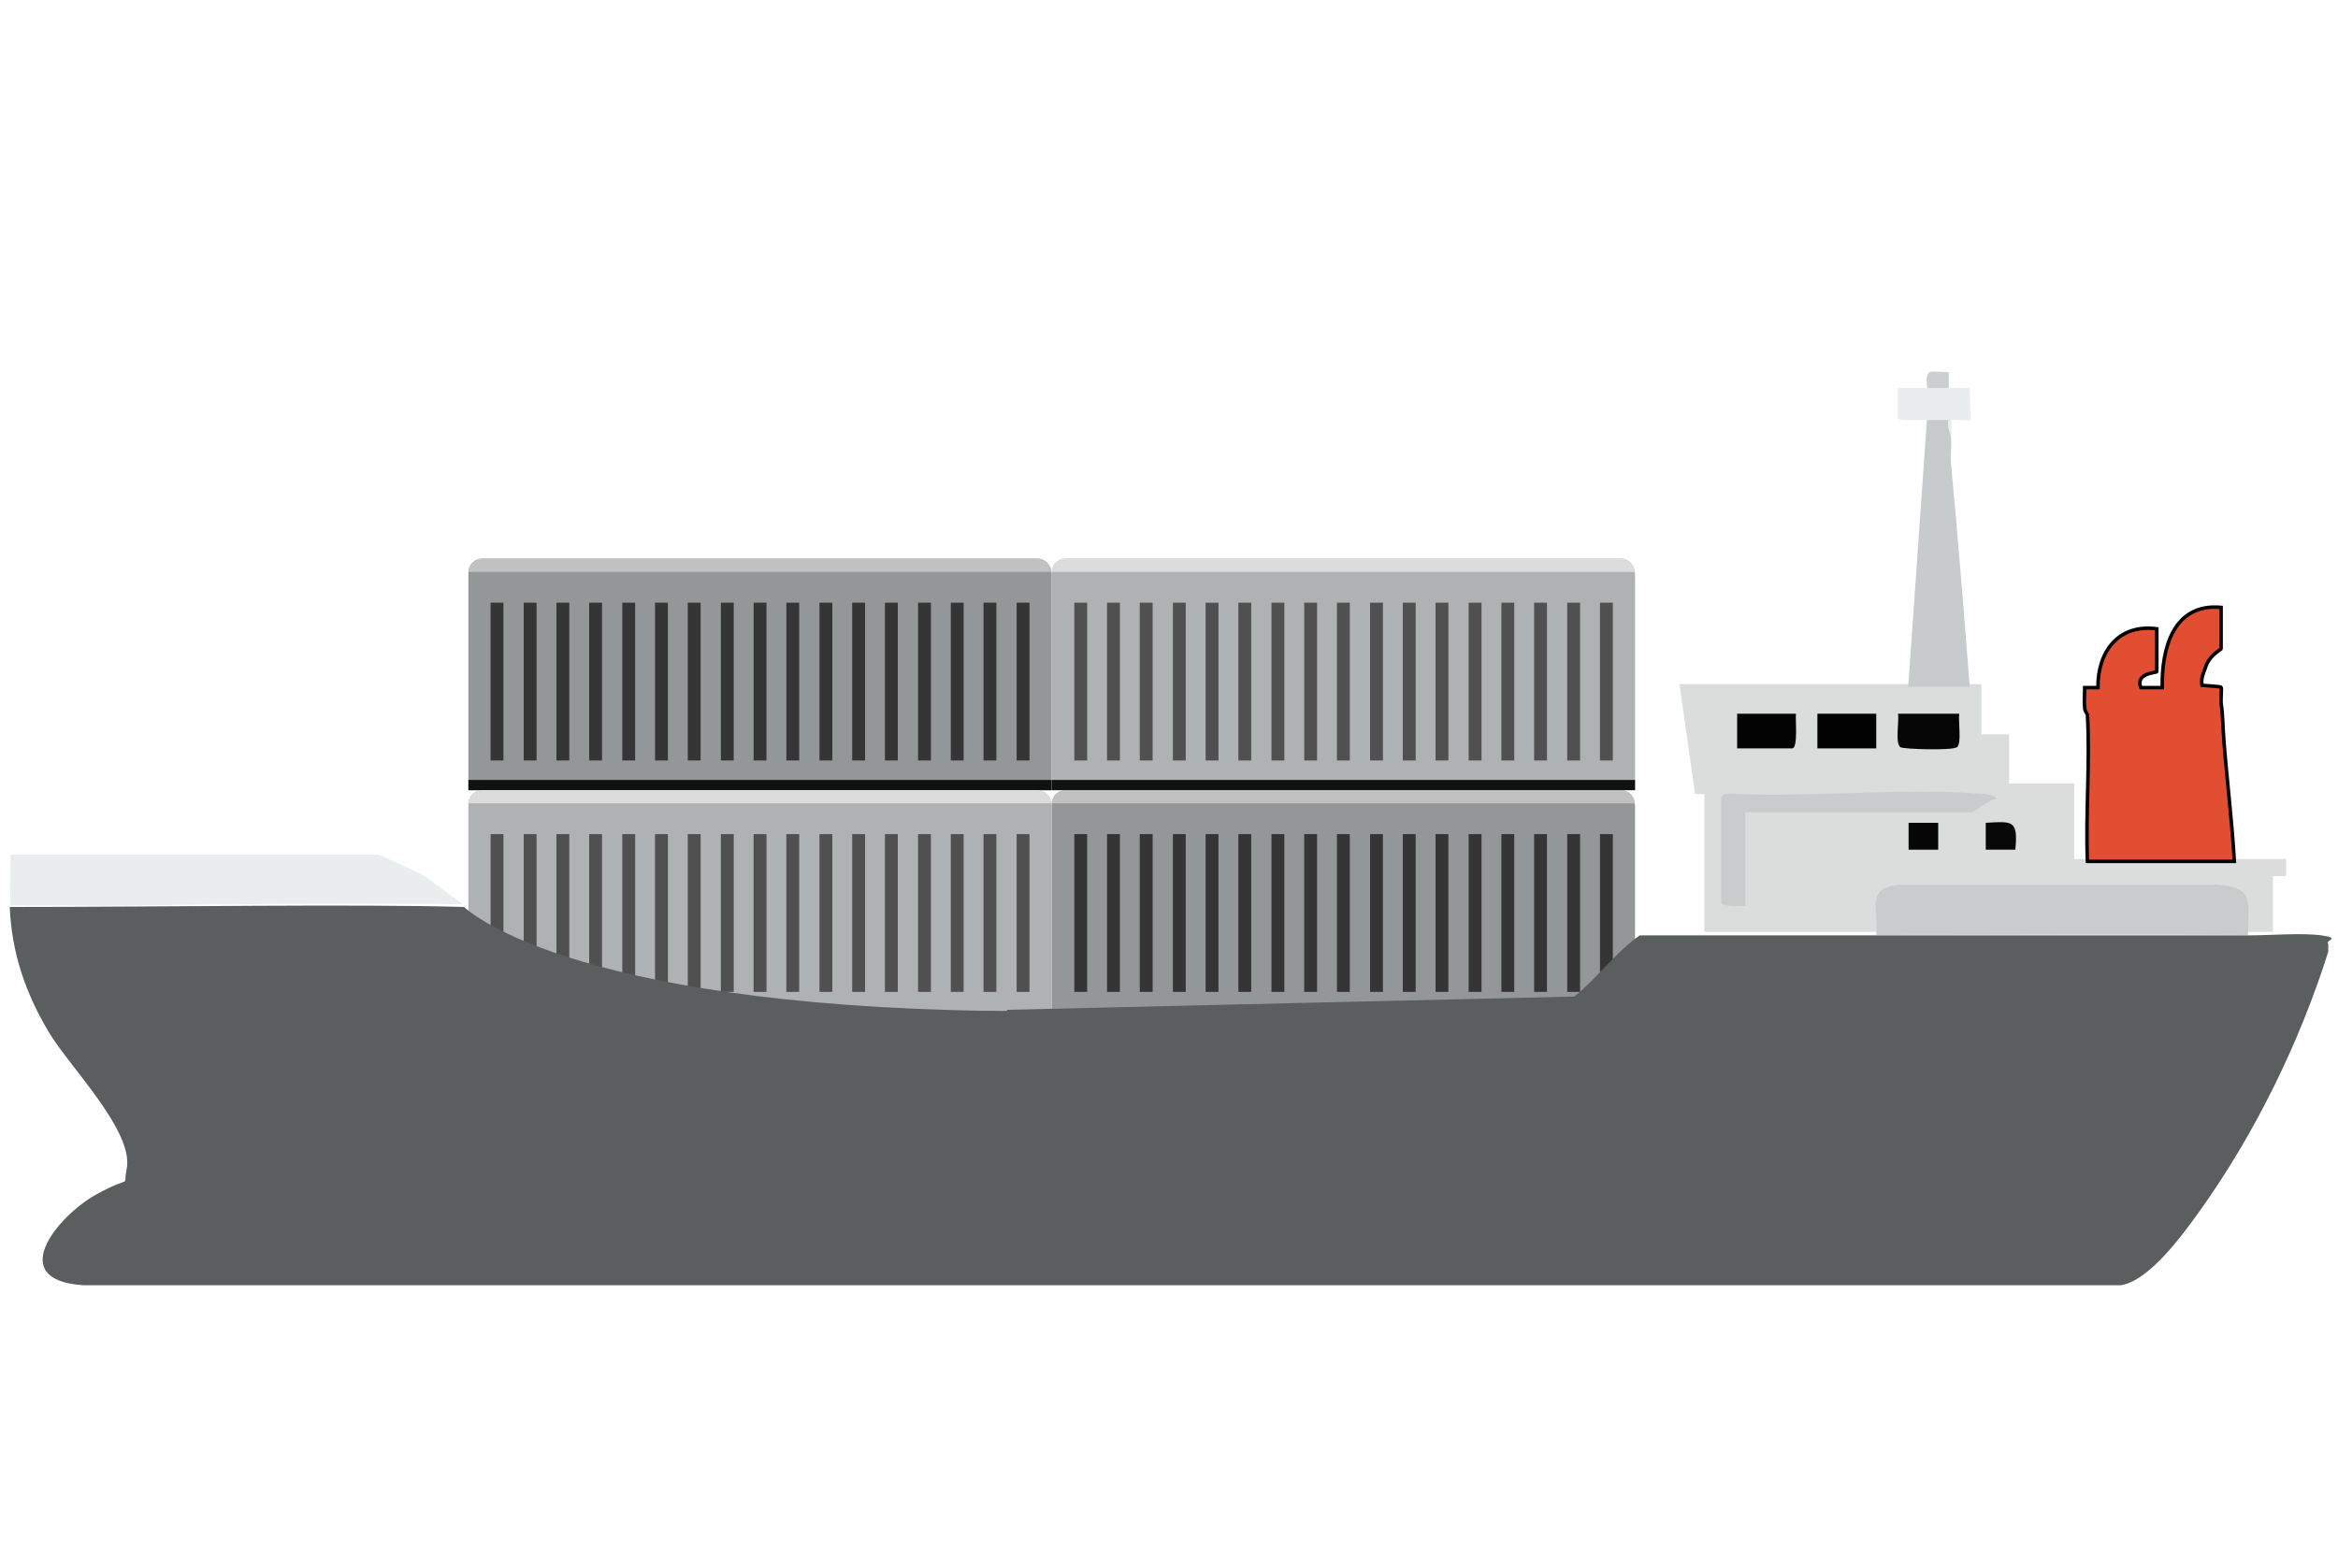 <?xml version="1.0" encoding="UTF-8"?>
<svg id="_レイヤー_1" data-name="レイヤー_1" xmlns="http://www.w3.org/2000/svg" version="1.1" viewBox="0 0 600 402.4">
  <!-- Generator: Adobe Illustrator 29.7.1, SVG Export Plug-In . SVG Version: 2.1.1 Build 8)  -->
  <defs>
    <style>
      .st0 {
        fill: #afb2b2;
      }

      .st1 {
        fill: #505050;
      }

      .st2 {
        fill: #dbdddd;
      }

      .st3 {
        fill: #cccfcf;
      }

      .st4 {
        fill: #020202;
      }

      .st5 {
        fill: #030303;
      }

      .st6 {
        fill: #060606;
      }

      .st7 {
        fill: #949797;
      }

      .st8 {
        fill: #c8cccc;
      }

      .st9 {
        fill: #e14e32;
        stroke: #000;
        stroke-miterlimit: 10;
        stroke-width: .9px;
      }

      .st10 {
        fill: #c7cbcb;
      }

      .st11 {
        fill: #8c9090;
      }

      .st12 {
        fill: #101111;
      }

      .st13 {
        fill: #c1c1c1;
      }

      .st14 {
        fill: #353535;
      }

      .st15 {
        fill: #dcdcdc;
      }

      .st16 {
        fill: #eaeded;
      }

      .st17 {
        fill: #737777;
      }

      .st18 {
        fill: #5b5e5e;
      }

      .st19 {
        fill: #c9cccc;
      }

      .st20 {
        fill: #080808;
      }

      .st21 {
        fill: #050505;
      }

      .st22 {
        fill: #757979;
      }
    </style>
  </defs>
  <g>
    <g>
      <path class="st7" d="M269.9,147.1v55.8H120.2v-55.8c0,0,0-.2,0-.3.1-1.9,1.7-3.4,3.6-3.4h142.4c1.9,0,3.5,1.5,3.6,3.4,0,0,0,.2,0,.3Z"/>
      <path class="st13" d="M269.9,146.8H120.2c.1-1.9,1.7-3.4,3.6-3.4h142.4c1.9,0,3.5,1.5,3.6,3.4Z"/>
    </g>
    <g>
      <rect class="st14" x="125.9" y="154.7" width="3.3" height="40.5"/>
      <rect class="st14" x="134.4" y="154.7" width="3.3" height="40.5"/>
      <rect class="st14" x="142.8" y="154.7" width="3.3" height="40.5"/>
      <rect class="st14" x="151.2" y="154.7" width="3.3" height="40.5"/>
      <rect class="st14" x="159.7" y="154.7" width="3.3" height="40.5"/>
      <rect class="st14" x="168.1" y="154.7" width="3.3" height="40.5"/>
      <rect class="st14" x="176.5" y="154.7" width="3.3" height="40.5"/>
      <rect class="st14" x="185" y="154.7" width="3.3" height="40.5"/>
      <rect class="st14" x="193.4" y="154.7" width="3.3" height="40.5"/>
      <rect class="st14" x="201.8" y="154.7" width="3.3" height="40.5"/>
      <rect class="st14" x="210.3" y="154.7" width="3.3" height="40.5"/>
      <rect class="st14" x="218.7" y="154.7" width="3.3" height="40.5"/>
      <rect class="st14" x="227.1" y="154.7" width="3.3" height="40.5"/>
      <rect class="st14" x="235.6" y="154.7" width="3.3" height="40.5"/>
      <rect class="st14" x="244" y="154.7" width="3.3" height="40.5"/>
      <rect class="st14" x="252.4" y="154.7" width="3.3" height="40.5"/>
      <rect class="st14" x="260.9" y="154.7" width="3.3" height="40.5"/>
    </g>
    <polygon class="st12" points="120.2 200.2 269.9 200.2 269.9 202.8 120.2 202.8 120.2 200.2"/>
  </g>
  <g>
    <g>
      <path class="st7" d="M419.6,206.5v55.8h-149.7v-55.8c0,0,0-.2,0-.3.1-1.9,1.7-3.4,3.6-3.4h142.4c1.9,0,3.5,1.5,3.6,3.4,0,0,0,.2,0,.3Z"/>
      <path class="st13" d="M419.6,206.2h-149.7c.1-1.9,1.7-3.4,3.6-3.4h142.4c1.9,0,3.5,1.5,3.6,3.4Z"/>
    </g>
    <g>
      <rect class="st14" x="275.7" y="214.1" width="3.3" height="40.5"/>
      <rect class="st14" x="284.1" y="214.1" width="3.3" height="40.5"/>
      <rect class="st14" x="292.5" y="214.1" width="3.3" height="40.5"/>
      <rect class="st14" x="301" y="214.1" width="3.3" height="40.5"/>
      <rect class="st14" x="309.4" y="214.1" width="3.3" height="40.5"/>
      <rect class="st14" x="317.8" y="214.1" width="3.3" height="40.5"/>
      <rect class="st14" x="326.3" y="214.1" width="3.3" height="40.5"/>
      <rect class="st14" x="334.7" y="214.1" width="3.3" height="40.5"/>
      <rect class="st14" x="343.1" y="214.1" width="3.3" height="40.5"/>
      <rect class="st14" x="351.6" y="214.1" width="3.3" height="40.5"/>
      <rect class="st14" x="360" y="214.1" width="3.3" height="40.5"/>
      <rect class="st14" x="368.4" y="214.1" width="3.3" height="40.5"/>
      <rect class="st14" x="376.9" y="214.1" width="3.3" height="40.5"/>
      <rect class="st14" x="385.3" y="214.1" width="3.3" height="40.5"/>
      <rect class="st14" x="393.7" y="214.1" width="3.3" height="40.5"/>
      <rect class="st14" x="402.2" y="214.1" width="3.3" height="40.5"/>
      <rect class="st14" x="410.6" y="214.1" width="3.3" height="40.5"/>
    </g>
    <polygon class="st12" points="269.9 259.6 419.6 259.6 419.6 262.2 269.9 262.2 269.9 259.6"/>
  </g>
  <g>
    <g>
      <path class="st0" d="M419.6,147.1v55.8h-149.7v-55.8c0,0,0-.2,0-.3.1-1.9,1.7-3.4,3.6-3.4h142.4c1.9,0,3.5,1.5,3.6,3.4,0,0,0,.2,0,.3Z"/>
      <path class="st15" d="M419.6,146.8h-149.7c.1-1.9,1.7-3.4,3.6-3.4h142.4c1.9,0,3.5,1.5,3.6,3.4Z"/>
    </g>
    <g>
      <rect class="st1" x="275.7" y="154.7" width="3.3" height="40.5"/>
      <rect class="st1" x="284.1" y="154.7" width="3.3" height="40.5"/>
      <rect class="st1" x="292.5" y="154.7" width="3.3" height="40.5"/>
      <rect class="st1" x="301" y="154.7" width="3.3" height="40.5"/>
      <rect class="st1" x="309.4" y="154.7" width="3.3" height="40.5"/>
      <rect class="st1" x="317.8" y="154.7" width="3.3" height="40.5"/>
      <rect class="st1" x="326.3" y="154.7" width="3.3" height="40.5"/>
      <rect class="st1" x="334.7" y="154.7" width="3.3" height="40.5"/>
      <rect class="st1" x="343.1" y="154.7" width="3.3" height="40.5"/>
      <rect class="st1" x="351.6" y="154.7" width="3.3" height="40.5"/>
      <rect class="st1" x="360" y="154.7" width="3.3" height="40.5"/>
      <rect class="st1" x="368.4" y="154.7" width="3.3" height="40.5"/>
      <rect class="st1" x="376.9" y="154.7" width="3.3" height="40.5"/>
      <rect class="st1" x="385.3" y="154.7" width="3.3" height="40.5"/>
      <rect class="st1" x="393.7" y="154.7" width="3.3" height="40.5"/>
      <rect class="st1" x="402.2" y="154.7" width="3.3" height="40.5"/>
      <rect class="st1" x="410.6" y="154.7" width="3.3" height="40.5"/>
    </g>
    <polygon class="st12" points="269.9 200.2 419.6 200.2 419.6 202.8 269.9 202.8 269.9 200.2"/>
  </g>
  <g>
    <g>
      <path class="st0" d="M269.9,206.5v55.8H120.2v-55.8c0,0,0-.2,0-.3.1-1.9,1.7-3.4,3.6-3.4h142.4c1.9,0,3.5,1.5,3.6,3.4,0,0,0,.2,0,.3Z"/>
      <path class="st15" d="M269.9,206.2H120.2c.1-1.9,1.7-3.4,3.6-3.4h142.4c1.9,0,3.5,1.5,3.6,3.4Z"/>
    </g>
    <g>
      <rect class="st1" x="125.9" y="214.1" width="3.3" height="40.5"/>
      <rect class="st1" x="134.4" y="214.1" width="3.3" height="40.5"/>
      <rect class="st1" x="142.8" y="214.1" width="3.3" height="40.5"/>
      <rect class="st1" x="151.2" y="214.1" width="3.3" height="40.5"/>
      <rect class="st1" x="159.7" y="214.1" width="3.3" height="40.5"/>
      <rect class="st1" x="168.1" y="214.1" width="3.3" height="40.5"/>
      <rect class="st1" x="176.5" y="214.1" width="3.3" height="40.5"/>
      <rect class="st1" x="185" y="214.1" width="3.3" height="40.5"/>
      <rect class="st1" x="193.4" y="214.1" width="3.3" height="40.5"/>
      <rect class="st1" x="201.8" y="214.1" width="3.3" height="40.5"/>
      <rect class="st1" x="210.3" y="214.1" width="3.3" height="40.5"/>
      <rect class="st1" x="218.7" y="214.1" width="3.3" height="40.5"/>
      <rect class="st1" x="227.1" y="214.1" width="3.3" height="40.5"/>
      <rect class="st1" x="235.6" y="214.1" width="3.3" height="40.5"/>
      <rect class="st1" x="244" y="214.1" width="3.3" height="40.5"/>
      <rect class="st1" x="252.4" y="214.1" width="3.3" height="40.5"/>
      <rect class="st1" x="260.9" y="214.1" width="3.3" height="40.5"/>
    </g>
    <polygon class="st12" points="120.2 259.6 269.9 259.6 269.9 262.2 120.2 262.2 120.2 259.6"/>
  </g>
  <polygon class="st2" points="437.4 239.2 437.4 203.8 435 203.8 431 175.6 508.5 175.6 508.5 188.5 515.6 188.5 515.6 201.1 532.3 201.1 532.3 220.5 586.7 220.5 586.7 224.9 583.3 224.9 583.3 239.2 437.4 239.2"/>
  <path class="st16" d="M118.8,232.1c-28.2-.3-56.2-.1-83.9.3-10.7.2-21.5-.1-32.2,0-.2-4.3.1-8.7,0-13h94.3c.7,0,10.6,4.7,12,5.5l9.8,7.2Z"/>
  <path class="st8" d="M568.4,227c10.3.8,8.6,3.9,8.5,13-31.8-.2-63.6,0-95.4,0,.7-6.9-2.9-12,5.9-12.9h80.9Z"/>
  <path class="st10" d="M494.6,107.8c1.9-2.2,7-2.2,5.7,1l.4,3.8c.2,2.1-.2,4.4,0,6.5,1.8,19.1,3.3,38.1,4.8,57.2h-15.8l4.8-68.5Z"/>
  <path class="st11" d="M258.5,259.2"/>
  <path class="st19" d="M441.7,204.7c.2-.5,1.1-1.1,1.7-1,21,1.1,43.6-1.5,64.5,0,.9,0,4.2.3,4.5,1.4-1.8-.2-5.5,3.4-6.5,3.4h-58v24c-1.1,0-6.2.4-6.2-1v-26.7Z"/>
  <path class="st9" d="M570.7,189.7c-.3-3.4-.2-5.9-.7-9.2-.1-.9.2-3.9,0-4.1-.2-.2-3-.3-4.9-.5-.3-1.8.3-2.9.8-4.3,1-3.5,4.1-4.8,4.1-5.1v-10.6c-12.3-1.1-15.3,10.6-15.1,20.6-1.8,0-3.7,0-5.5,0-1.5-3.8,4.1-3.8,4.1-4.1v-11c-9.8-1.3-15.2,5.8-15.1,15.1-1.1,0-2.3,0-3.4,0,0,1.7-.2,3.5,0,5.2,0,.9.7,1.6.7,1.7.7,12.3-.5,25.3,0,37.7h37.7c-.6-10.4-1.9-20.8-2.7-31.2Z"/>
  <path class="st16" d="M494.6,99.6c1.9-1.7,3.6-1.8,5.5,0,1.8,0,3.7,0,5.5,0-.2,1.3.3,7.9,0,8.2s-3.9-.2-4.8,0v4.8c0-.9-1.4-3.1-.7-4.8-1.8,0-3.7,0-5.5,0s-7.4.3-7.6-.4v-7.8c2.5,0,5.1,0,7.6,0Z"/>
  <path class="st21" d="M502.8,183.2c-.3,1.9.7,7.7-.6,8.6s-13.7.5-14.5,0c-1.4-.9-.3-6.7-.6-8.6h15.8Z"/>
  <rect class="st4" x="466.4" y="183.2" width="15.1" height="8.9"/>
  <path class="st5" d="M460.9,183.2c-.2,1.5.6,8.9-1,8.9h-14.1v-8.9h15.1Z"/>
  <rect class="st6" x="489.8" y="211.2" width="7.6" height="6.9"/>
  <path class="st20" d="M517.2,218.1h-7.6s0-6.9,0-6.9c7-.4,8.3-.7,7.6,6.9Z"/>
  <path class="st3" d="M494.6,99.6c-.7-5.6.9-4,5.5-4.1v4.1c-1.8,0-3.7,0-5.5,0Z"/>
  <path class="st22" d="M586.5,244.8c.7,2.9-10,33.8-13,31.5-2.4-10-13.1-15.8-21.3-20.9l-22-10.6h56.3Z"/>
  <path class="st22" d="M36.5,276.3c-7.9-1.6-19.3-18.1-21.9-25.4-.6-1.6-3.6-11,0-10.3,10.2,12.8,25.3,20.4,39.7,27.5l19.7,8.1h-37.4Z"/>
  <path class="st17" d="M72.6,323.6c-1.9.1-3.9-.1-5.8,0-9.1.8-18.4,2.5-27.5,2.7-2.8,0-16.5.1-17.4-2.5-1.5-4.3,2.8-10.4,6.1-12.9,7.7-5.8,8.2-1.5,15,2,6.8,3.5,13.9,6.3,21.3,8.2s6.6.4,8.2,2.4Z"/>
  <path class="st18" d="M258.5,259.2l145.5-3.4c6-4.8,10.6-11.4,16.8-15.7,20.2,0,40.5,0,60.7,0h95.4c5.6,0,13.8-.7,18.9,0s.8,1.3,1.7,2.1v2.1c-7.3,23.2-18.9,46.9-33.1,66.7-4.1,5.7-12.9,17.9-20.2,18.9H21.4c-20.3-1.3-6.5-17.9,3.3-23.3s6.7-1.2,7.8-6.5c2-9.7-14.8-26.4-20-35.2-6-10.1-9.5-20.3-10-32.1,40.8,0,88.6-.8,116.6,0,0,0,25,25.2,135.9,26.7.9,0,2.8.2,3.4,0"/>
</svg>